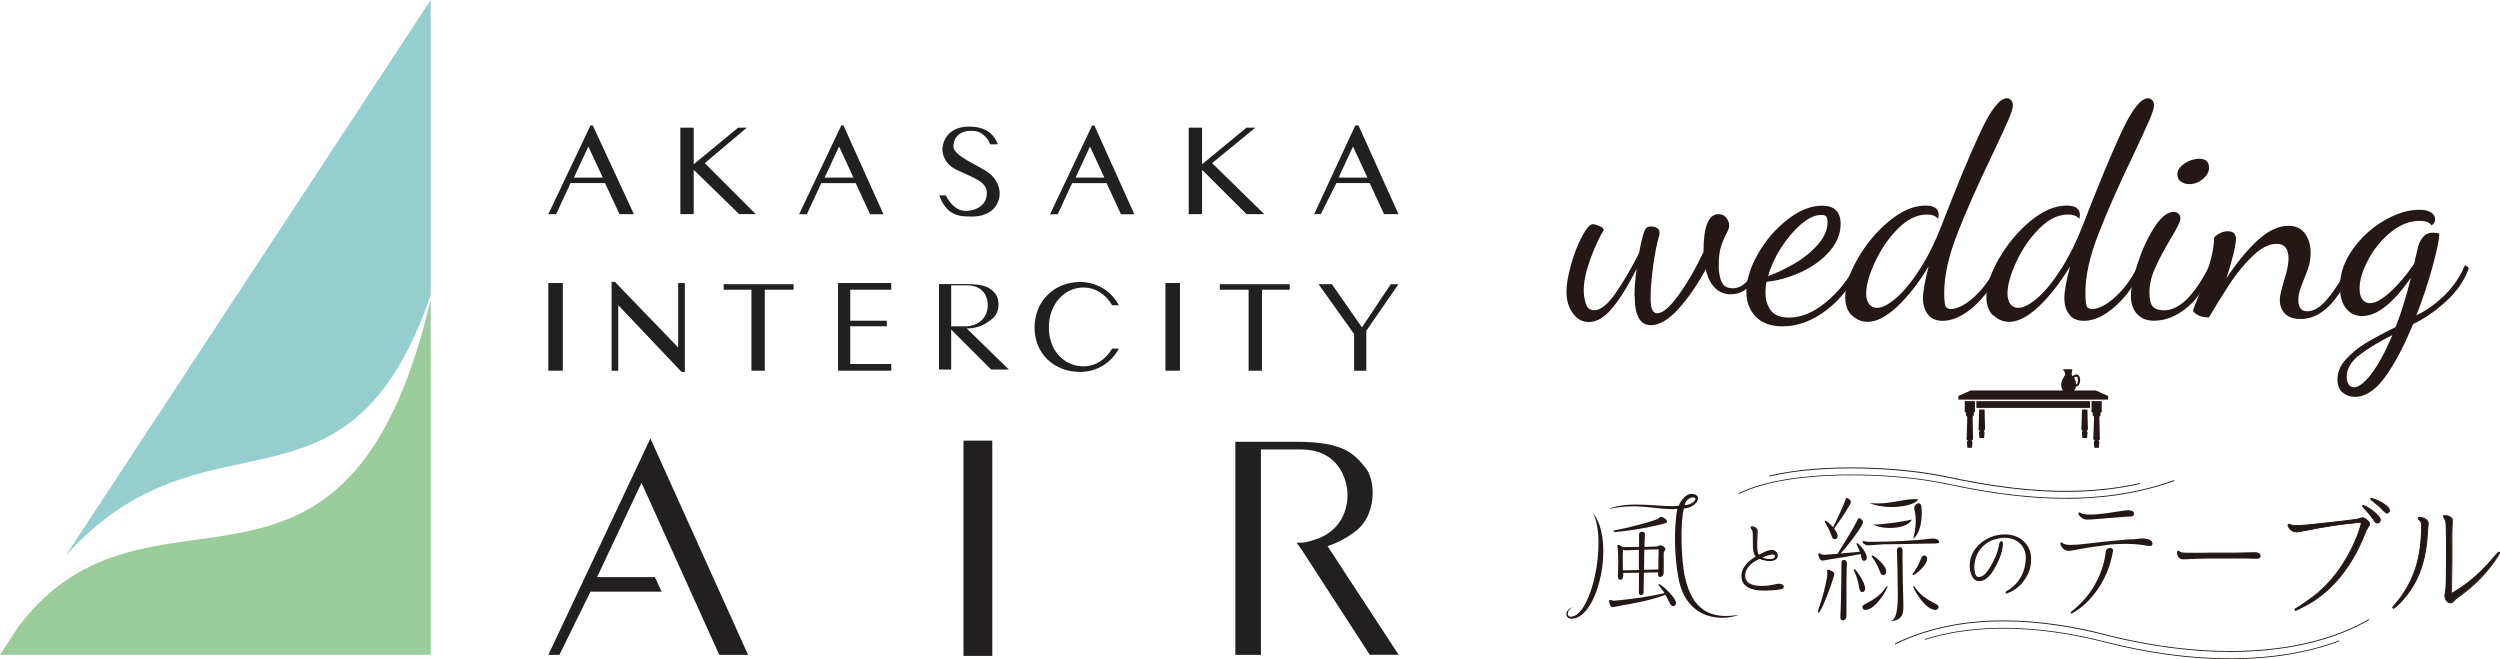 <?xml version="1.0" encoding="UTF-8"?>
<svg id="_レイヤー_2" data-name="レイヤー 2" xmlns="http://www.w3.org/2000/svg" viewBox="0 0 262.07 69.1">
  <defs>
    <style>
      .cls-1 {
        fill: #231815;
      }

      .cls-1, .cls-2, .cls-3, .cls-4, .cls-5 {
        stroke-width: 0px;
      }

      .cls-2 {
        fill-rule: evenodd;
      }

      .cls-2, .cls-3 {
        fill: #221f20;
      }

      .cls-4 {
        fill: #94cfcd;
      }

      .cls-5 {
        fill: #9bcc9b;
      }
    </style>
  </defs>
  <g id="obj">
    <g>
      <path class="cls-4" d="M45.15,30.95V0L6.86,58.29c14.78-16.52,29.55-1.97,38.28-27.34"/>
      <path class="cls-5" d="M1.98,65.62l-1.98,3.02h45.15V31.41C36.3,68.88,15.71,47.59,1.98,65.62"/>
      <polyline class="cls-3" points="78.3 13.38 77.38 13.38 72.72 17.22 72.72 13.38 71.32 13.38 71.32 22.45 72.72 22.45 72.72 17.8 77.49 22.45 79.23 22.45 73.88 17.1"/>
      <path class="cls-3" d="M103.67,18.15c-.81-.7-3.72-1.75-3.72-2.79,0-1.16.93-1.75,2.1-1.63,1.04,0,1.74,1.16,1.74,1.4h.81c-.47-1.28-1.52-1.86-3.02-1.86-2.33,0-2.79,1.75-2.79,2.33s.23,1.63,1.52,2.21c1.62.81,3.14,1.16,3.14,2.44s-1.16,1.86-2.21,1.86-1.74-.93-2.09-1.63h-.7c.58,1.51,1.4,2.21,3.02,2.21,1.4.11,2.68-.35,3.14-1.52.47-1.05,0-2.32-.93-3.02"/>
      <path class="cls-3" d="M61.9,13.15l-4.42,9.3h.82l1.51-3.26h3.61l1.52,3.26h1.51l-4.31-9.3M60.16,18.62l1.51-3.26,1.52,3.26h-3.02Z"/>
      <path class="cls-3" d="M88.19,13.15l-4.42,9.31h.81l1.51-3.26h3.61l1.51,3.26h1.4l-4.19-9.31M86.44,18.62l1.52-3.26,1.51,3.26h-3.02Z"/>
      <polyline class="cls-3" points="131.6 13.38 130.67 13.38 126.01 17.22 126.01 13.38 124.61 13.38 124.61 22.45 126.01 22.45 126.01 17.8 130.67 22.45 132.53 22.45 127.06 17.1"/>
      <path class="cls-3" d="M114.49,13.15l-4.42,9.31h.81l1.51-3.26h3.61l1.51,3.26h1.4l-4.19-9.31M112.75,18.62l1.51-3.26,1.51,3.26h-3.02Z"/>
      <path class="cls-3" d="M145.09,22.45h1.51l-4.19-9.3h-.34l-4.31,9.3h.7l1.63-3.26h3.49M140.32,18.62l1.51-3.26,1.52,3.26h-3.03Z"/>
      <path class="cls-2" d="M122.17,29.67h1.52v9.19h-1.52v-9.19ZM57.48,29.67h1.52v9.19h-1.52v-9.19Z"/>
      <polyline class="cls-3" points="71.09 36.42 64.46 29.55 64.11 29.55 64.11 38.86 64.81 38.86 64.81 31.99 71.44 38.98 71.79 38.98 71.79 29.67 71.09 29.67"/>
      <polyline class="cls-3" points="87.85 38.86 93.43 38.86 93.43 38.16 89.13 38.16 89.13 34.2 92.96 34.2 92.96 33.62 89.13 33.62 89.13 30.37 93.43 30.37 93.43 29.67 87.85 29.67"/>
      <polyline class="cls-3" points="75.86 30.37 78.77 30.37 78.77 38.86 80.17 38.86 80.17 30.37 83.19 30.37 83.19 29.79 75.86 29.79"/>
      <polyline class="cls-3" points="127.87 30.37 130.89 30.37 130.89 38.86 132.29 38.86 132.29 30.37 135.2 30.37 135.2 29.79 127.87 29.79"/>
      <polyline class="cls-3" points="145.79 29.79 142.77 34.32 139.62 29.79 138.22 29.79 141.95 35.02 141.95 38.86 143.23 38.86 143.23 34.67 146.6 29.79"/>
      <path class="cls-3" d="M103.9,33.5c.93-.58.93-2.09.47-2.67-.47-.58-.93-1.05-3.03-1.05h-2.91v8.96h1.28v-4.19l4.19,4.19h1.86l-4.42-4.31c.81,0,1.74-.23,2.56-.93M101.34,34.21h-1.63v-4.3h1.63c1.98,0,2.21,1.51,2.21,2.09,0,.93-.58,2.09-2.21,2.21"/>
      <path class="cls-3" d="M113.56,30.14c1.28,0,2.33.7,3.03,1.86h.7c-.81-1.52-2.33-2.44-4.07-2.44-2.68,0-4.77,1.98-4.77,4.77s2.09,4.66,4.77,4.66c1.74,0,3.26-.93,4.07-2.45h-.7c-.7,1.17-1.75,1.86-3.03,1.86-1.98,0-3.61-1.63-3.61-4.07s1.63-4.19,3.61-4.19"/>
      <polyline class="cls-3" points="57.48 68.65 58.64 68.65 61.9 62.02 69.35 62.02 68.65 60.5 62.59 60.5 67.25 50.61 75.4 68.65 78.42 68.65 68.18 45.96"/>
      <rect class="cls-3" x="101" y="46.19" width="3.02" height="22.57"/>
      <path class="cls-3" d="M139.16,57.25c1.05-.35,1.98-.81,3.02-1.63,2.1-1.63,2.1-5.24.93-6.63-1.16-1.4-2.21-2.68-7.21-2.68h-6.4v22.34h2.68v-21.53h4.19c4.19,0,4.89,3.49,4.89,4.77,0,1.98-1.05,4.07-3.72,4.77-.34.12-.81.23-1.16.23h-.46l.58.81,7.09,10.94h3.03"/>
      <path class="cls-1" d="M209.91,56.98c-.02.6-.14,1.32-.93,2.7-.33.59-.89,1.19-1.48,1.19-.73,0-.93-1.02-.93-1.58,0-1.66,1.56-3.18,3.62-3.18,1.61,0,2.69,1.11,2.67,2.5-.01.95-.23,1.57-.85,2.38-.2.25-.67.8-1.58,1.14-.05.02-.14,0-.14-.02,0-.02-.01-.04.05-.07.04-.02.19-.1.31-.18,1.19-.78,1.72-2.03,1.78-3.24.07-1.58-1.18-2.42-2.54-2.3l-.19.03c-.48.09-1.03.19-1.66.69-.62.5-1.14,1.31-1.14,2.43,0,.38.08,1.1.49,1.1.37,0,.82-.19,1.46-1.37.58-1.07.69-1.6.82-2.27.03-.16.22-.14.22,0v.05Z"/>
      <path class="cls-1" d="M210.39,62.21c-.09,0-.15-.04-.16-.1,0-.06.02-.1.09-.14.05-.02.19-.1.3-.17,1.05-.69,1.69-1.86,1.74-3.19.03-.63-.16-1.17-.55-1.58-.4-.42-.99-.66-1.66-.66-.09,0-.17,0-.26.01l-.17.03c-.47.08-1.01.17-1.64.67-.41.33-1.11,1.08-1.11,2.38,0,.47.11,1.03.42,1.03.34,0,.77-.16,1.4-1.33.59-1.09.69-1.63.81-2.25.02-.11.11-.17.19-.17.1,0,.17.07.17.17v.05c-.02.6-.15,1.35-.94,2.74-.16.28-.75,1.22-1.54,1.22s-1-1.04-1-1.65c0-1.76,1.69-3.25,3.69-3.25.81,0,1.53.28,2.04.79.47.47.71,1.1.71,1.78-.01.97-.24,1.6-.86,2.42-.4.52-.94.92-1.61,1.17-.02,0-.05.02-.08.02M210.17,56.24c.7,0,1.33.25,1.76.7.41.43.61,1.01.59,1.68-.06,1.37-.72,2.58-1.81,3.29-.06.04-.13.08-.19.12.6-.24,1.09-.61,1.46-1.09.6-.79.82-1.4.83-2.33,0-.65-.23-1.24-.67-1.68-.48-.48-1.17-.75-1.94-.75-1.93,0-3.56,1.43-3.56,3.11,0,.52.18,1.52.86,1.52.57,0,1.11-.59,1.43-1.16.77-1.36.9-2.09.92-2.67v-.05s-.02-.04-.03-.04c-.02,0-.05.02-.05.05-.12.64-.23,1.18-.83,2.29-.67,1.24-1.14,1.4-1.52,1.4-.52,0-.56-.89-.56-1.17,0-1.35.73-2.14,1.17-2.48.65-.51,1.23-.62,1.69-.7l.18-.03c.1-.01.19-.01.28-.01"/>
      <path class="cls-1" d="M171.8,62.15l.02-2.11-1.66.02c0,.38.01.71-.31.71-.24,0-.24-.23-.24-.44,0-.23.03-1.27.03-1.48,0-.37-.02-.97-.05-1.31,0-.05-.05-.27-.05-.32,0-.04.03-.1.11-.1.03,0,.24.04.45.23.25.01.81,0,1.11,0l.61-.02v-1.34c.02-.34.61-.32.61-.02,0,.14-.05,1.1-.05,1.36l.96-.03c.27-.02.29,0,.41-.04.06-.02.27-.1.31-.1.19,0,.53.23.53.41,0,.04-.12.23-.16.27-.03.09-.03.18-.03.37,0,.28.02,1.55,0,1.82-.03.37-.22.45-.35.45-.27,0-.25-.26-.24-.48l-1.48.03-.04,2.11c0,.31-.48.31-.5.02M172.29,62.6c.97-.17,1.42-.25,2.2-.42-.08-.16-.64-.86-.64-.87,0-.06.05-.08.08-.08.18,0,1.76,1.37,1.76,2,0,.2-.14.31-.29.31-.17,0-.28-.14-.38-.34-.04-.1-.37-.73-.42-.85-1.69.6-2.76.79-4.56,1.11-.16.03-.93.19-1,.19-.27,0-.36-.55-.36-.65,0-.08.07-.12.11-.12.06,0,.29.09.33.09.18,0,.93-.06,2.69-.3l.49-.07ZM171.82,55.45c-.54.08-2.1.32-2.58.32-.07,0-.08-.06-.08-.09,0-.07.05-.08.17-.1,1.18-.21,3.36-.76,4.39-1.15.07-.03.33-.27.38-.27.17,0,.66.29.66.52,0,.11-.13.16-.33.21-.96.25-1.59.36-2.2.48l-.42.07ZM171.81,57.63c-.21,0-1.17.06-1.37.06-.13,0-.23-.04-.3-.07-.04.45-.03,1.1-.02,2.17l1.68-.04v-2.11ZM173.84,59.69c0-.3.01-1.76.03-2.1l-1.5.03c0,.59-.03,1.65-.03,2.11.07,0,.45-.01.54-.01l.97-.03Z"/>
      <path class="cls-1" d="M191.64,59.72c.07,0,.65.17.65.45,0,.3-1.33,4.04-1.65,4.04-.04,0-.09-.04-.09-.08,0-.06.32-.99.36-1.11.4-1.27.65-2.62.65-2.83,0-.06-.04-.3-.04-.35,0-.09.06-.11.11-.11M193.62,58.99c0,.16-.04.59-.04.76-.02.58-.02.99-.02,4.7,0,.19,0,.58-.4.58-.21,0-.24-.22-.24-.31,0-.07.05-1.16.05-1.27.02-.53.07-2.95.07-4.46,0-.41.55-.36.55,0M192.98,58.45c-.3.05-1.89.32-1.95.32-.24,0-.42-.47-.42-.66,0-.06.04-.11.12-.11.04,0,.05.01.18.09.07.04.16.07.31.07s1.34-.11,1.41-.11c.44-.68,1.8-2.93,1.99-3.34.12-.27.17-.45.3-.39.18.09.38.19.37.46-.02.2-.83,1.54-2.34,3.24.38-.04,1.51-.14,2.02-.18-.06-.16-.2-.48-.27-.64-.03-.04-.08-.14-.1-.18-.01-.04.03-.08.09-.08.1,0,1,.89,1,1.51,0,.17-.07.34-.28.34-.17,0-.22-.1-.25-.21-.03-.07-.1-.44-.11-.5-.9.17-1,.19-1.65.31l-.41.07ZM193.64,52.22c.17.08.39.18.37.41,0,.18-.18.44-.21.48-.48.8-.58.96-1.53,2.31.22.28.36.53.36.76,0,.13-.04.34-.29.34-.16,0-.24-.09-.29-.22-.23-.58-.27-.66-.42-.99-.04-.1-.35-.62-.35-.65,0-.03.02-.08.09-.08.08,0,.58.44.79.69.31-.6,1.14-2.4,1.26-2.77.07-.24.1-.33.23-.28M194.4,59.66c.12,0,1.11,1.34,1.11,2.01,0,.16-.04.39-.29.39s-.29-.28-.35-.58c-.04-.25-.17-.95-.51-1.63-.01-.03-.04-.07-.04-.11,0-.05.03-.08.09-.08M198.8,57.04l-1.41.02c-.22,0-1.32.11-1.58.11-.3,0-.58-.28-.58-.36,0-.03.04-.08.09-.08.05,0,.37.04.42.06.43.02.84,0,1.15,0,1.15,0,3.79-.1,5.55-.33.64-.03.84.17.84.38,0,.14-.45.14-.62.14-.47,0-1.04,0-1.49.02l-1.96.04M198.93,61.52c0-.75-.03-2.73-.08-3.85-.03-.4.6-.44.59.02,0,.47,0,.8,0,.8,0,.55.02,1.77.02,2.14,0,.41.07,2.38.07,2.83,0,.94-.16,1.07-.3,1.25-.16.22-.64.42-1.02.38.79-.23.73-2.02.73-3.57M196.26,58.21c.11,0,1.47.97,1.47,1.72,0,.24-.16.35-.31.35-.21,0-.28-.18-.38-.43-.21-.52-.39-.9-.78-1.44-.03-.03-.06-.08-.06-.11,0-.04.03-.09.07-.09"/>
      <path class="cls-1" d="M220.73,57.15c-1.16.14-1.94.26-3.1.48l-.39.07-.28.04c-.59.08-.98-.51-.98-.79,0-.06.05-.1.1-.1.02,0,.04.01.06.03.26.19.47.24.86.24.47,0,.86-.03,1.24-.07l.52-.06,2.13-.24,2.23-.21h.48c.14-.01.79-.1.95-.1.47,0,1.09.12,1.09.55,0,.18-.15.25-.31.25-.08,0-.55-.07-.67-.1-.59-.1-1.3-.13-1.86-.13-.8,0-1.18.04-1.55.07l-.52.06ZM221.51,57.71c-.03.26-.25,1.2-.41,1.68-1.23,3.55-3.84,4.93-3.97,4.93-.04,0-.07-.06-.07-.1s.03-.07.04-.08c1.76-1.35,2.53-2.87,2.72-3.27.79-1.54.9-2.87.92-3.07.02-.43.8-.49.76-.09M220.92,54.32l-1.53.12c-.05,0-.38.03-.61.03-.58,0-.91-.51-.91-.65,0-.03.02-.1.1-.1.04,0,.09.03.15.05.26.17.85.17.96.17.98,0,2.26-.21,2.4-.24.29-.04,1.39-.22,1.57-.22.35,0,.66.11.66.38,0,.13-.08.23-.22.27-.03.01-.6.04-.64.04l-.32.02-1.6.12Z"/>
      <path class="cls-1" d="M233.4,58.48h-1.73c-.77,0-1.72.03-2.54.08h-.2c-.64.04-.64-.56-.64-.65,0-.03,0-.11.07-.11.02,0,.05.01.05.02.21.17.31.18.72.19h.38c.31.02,1.87-.01,2.22-.01h2.42s1.93-.05,1.93-.05h.32c.18,0,.53.02.53.32,0,.23-.23.23-.46.22h-.22c-.32-.02-1-.03-1.78-.02h-1.07Z"/>
      <path class="cls-1" d="M228.88,58.64c-.34,0-.51-.18-.59-.34-.05-.11-.08-.24-.08-.39,0-.16.1-.18.14-.18.04,0,.08.02.1.04.18.14.26.15.67.17h.37c.2.02.89,0,1.46,0,.34,0,.63-.01.76-.01h2.42s2.24-.04,2.24-.04c.49,0,.6.21.6.39,0,.29-.29.29-.41.29-.04,0-.08,0-.13,0h-.22c-.31-.02-.99-.03-1.77-.02h-1.08s-1.73,0-1.73,0c-.69,0-1.62.03-2.54.08h-.2s-.04.01-.05.01M228.35,57.87v.04c0,.16.04.27.07.33.09.18.26.27.51.25h.2c.92-.06,1.85-.09,2.55-.09h2.8c.78-.02,1.47,0,1.78,0h.22s.08.02.12.02c.22,0,.27-.06.27-.16,0-.06,0-.25-.46-.25h-.32l-1.93.03h-2.42c-.13.01-.42.02-.76.02-.57,0-1.27.02-1.47.01h-.37c-.42-.02-.54-.03-.76-.21h-.02Z"/>
      <path class="cls-1" d="M241.58,55.63c-.62.13-.69.14-.86.14-.64,0-.88-.64-.88-.7,0-.1.07-.12.1-.12.02,0,.1.03.17.05.19.07.41.1.7.1.9,0,5.94-.6,6.23-.66.07-.01.59-.17.6-.17.24,0,.77.37.77.69,0,.11-.34.57-.38.69-.59,1.54-2,4.99-5.48,7.34-.36.24-1.78,1.01-1.9,1.01-.04,0-.08-.04-.08-.1,0-.03.03-.06.04-.07.67-.4,1.3-.84,1.92-1.3,3.51-2.67,4.98-7.21,4.98-7.66,0-.1-.06-.11-.13-.11-.04,0-.11.02-.22.03-1.75.15-3.84.49-5.59.86M248.97,54.71c-.1-.11-.51-.7-.62-.84-.1-.12-.72-.78-.72-.8,0-.05.03-.1.07-.1.26,0,1.82,1.04,1.82,1.53,0,.21-.19.34-.31.34-.13,0-.2-.09-.24-.13M248.57,52.24c.28,0,1.92.73,1.92,1.26,0,.14-.11.29-.28.29-.15,0-.67-.6-.8-.71-.15-.13-.91-.73-.91-.77,0-.03.03-.07.07-.07"/>
      <path class="cls-1" d="M240.65,64.04c-.07,0-.13-.07-.13-.15,0-.03.02-.07.06-.1.72-.42,1.37-.9,1.92-1.31,3.64-2.77,4.97-7.33,4.97-7.62,0-.05,0-.07-.08-.07-.02,0-.06,0-.1.01-.03,0-.07,0-.12.02-1.63.14-3.67.45-5.58.85-.62.13-.69.14-.86.14-.65,0-.93-.64-.93-.74,0-.13.1-.17.14-.17.04,0,.18.06.19.06.17.07.38.09.68.09.91,0,6-.62,6.22-.66.04,0,.21-.06.34-.1q.25-.07.26-.07c.25,0,.82.38.82.73,0,.08-.1.23-.24.46-.07.11-.13.2-.14.24-1.87,4.91-4.6,6.76-5.49,7.36-.31.2-1.78,1.02-1.93,1.02M247.39,54.71s.17,0,.17.16c0,.53-1.51,5.03-5.01,7.7-.55.41-1.2.88-1.92,1.3-.02.02-.02.03-.02.03,0,.03.02.05.04.05.12,0,1.5-.75,1.88-1,3.59-2.43,5-6.11,5.46-7.31.02-.05.08-.14.15-.26.08-.14.22-.36.22-.42,0-.3-.51-.64-.72-.64,0,0-.13.03-.24.07-.15.05-.31.09-.35.1-.36.07-5.35.66-6.24.66-.31,0-.54-.03-.72-.1-.07-.03-.14-.05-.15-.05,0,0-.05,0-.05.08,0,.06.23.65.84.65.16,0,.24-.01.85-.14,1.92-.4,3.95-.71,5.59-.86.04,0,.08,0,.11-.01.05,0,.09-.01.12-.01M249.21,54.88c-.14,0-.22-.09-.26-.13h0c-.06-.08-.21-.28-.35-.49-.11-.15-.22-.3-.27-.36-.05-.07-.27-.3-.44-.49q-.29-.32-.29-.34c0-.08.05-.14.12-.14.31,0,1.86,1.06,1.86,1.57,0,.23-.21.38-.35.38M247.67,53.05s.16.17.27.29c.19.2.4.42.45.49.05.07.16.21.27.37.14.19.29.41.34.47h0c.04.06.1.11.2.11s.26-.11.26-.29c0-.44-1.5-1.48-1.77-1.48-.01,0-.02.02-.03.04M250.2,53.84c-.12,0-.38-.25-.66-.56-.07-.07-.13-.14-.17-.17-.02-.02-.07-.06-.12-.1-.8-.64-.8-.67-.8-.7,0-.05.05-.12.12-.12.27,0,1.96.73,1.96,1.31,0,.17-.13.34-.33.34M248.54,52.31c.08.08.57.49.76.64.05.04.1.08.13.11.04.03.09.09.17.17.16.17.5.53.6.53.14,0,.24-.13.24-.25,0-.49-1.6-1.21-1.87-1.21-.01,0-.02,0-.02.02"/>
      <path class="cls-1" d="M253.49,54.35c0-.06.04-.11.13-.11.32,0,.93.17.93.67,0,.1-.07.58-.07.67-.07,1.2-.18,3.57-1.51,5.83-.84,1.41-1.95,2.36-2.06,2.36-.03,0-.1-.03-.1-.08,0-.03.18-.24.28-.35,1.67-1.97,2.74-4.31,2.74-8.18,0-.42-.04-.48-.31-.73-.02-.02-.04-.04-.04-.09M256.99,62.2c1.02-.6,2.48-1.47,4.5-3.86.04-.04.4-.48.42-.48.05,0,.12.03.12.08,0,.03-1.22,2.34-4.02,4.4l-.21.15c-.14.1-.36.25-.49.4-.21.21-.31.31-.48.31-.32,0-.55-.46-.55-.79,0-.05.02-.14.03-.18l.04-.24c.07-.36.1-.49.1-5.29,0-.23-.03-1.29-.03-1.53,0-.25-.03-.52-.08-.63-.03-.07-.2-.35-.2-.4,0-.1.1-.1.14-.1.21,0,.8.1.8.52,0,.07-.01.24-.03.45l-.02.27v.45s-.01.34-.01.34v2.99s-.04,3-.04,3v.17Z"/>
      <path class="cls-1" d="M250.91,63.81c-.05,0-.14-.04-.14-.13,0-.03,0-.05.29-.38,1.91-2.27,2.74-4.71,2.74-8.15,0-.4-.04-.45-.3-.7-.02-.01-.06-.05-.06-.11,0-.08.06-.16.18-.16.32,0,.98.18.98.72,0,.05-.02.19-.03.34-.02.14-.04.28-.04.33v.08c-.07,1.24-.21,3.55-1.52,5.77-.81,1.37-1.94,2.39-2.1,2.39M253.62,54.28c-.06,0-.09.03-.09.06,0,.02.02.04.03.05.28.26.33.32.33.76,0,3.47-.83,5.92-2.76,8.21-.23.27-.27.32-.27.33,0,.01.04.03.05.03.12-.03,1.2-.95,2.02-2.35,1.29-2.2,1.43-4.49,1.5-5.73v-.08s.02-.19.04-.34c.02-.14.03-.28.03-.33,0-.47-.6-.62-.89-.62M256.83,63.24c-.36,0-.59-.49-.59-.83,0-.06.01-.15.03-.19l.04-.23c.07-.36.1-.5.1-5.29,0-.11,0-.43-.02-.74,0-.33-.01-.66-.01-.78,0-.27-.03-.52-.08-.61,0-.03-.04-.08-.07-.14-.09-.17-.13-.25-.13-.29,0-.06.03-.14.19-.14.22,0,.85.1.85.56,0,.06,0,.16-.02.3l-.02.42-.02.45v3.32s-.04,3.08-.04,3.08c.98-.58,2.43-1.46,4.42-3.81.02-.02.08-.1.15-.18q.27-.31.31-.31c.08,0,.17.04.17.12,0,.09-1.29,2.42-4.03,4.44l-.23.17c-.14.09-.34.24-.46.37-.22.22-.32.32-.51.32M256.29,54.08c-.08,0-.09.02-.09.05,0,.03.08.17.12.25.03.06.06.12.07.15.06.13.09.42.09.65,0,.12,0,.45.02.78,0,.33.02.64.02.74,0,4.79-.03,4.94-.1,5.3l-.04.24s-.03.12-.03.17c0,.3.21.74.5.74.15,0,.24-.09.45-.29.12-.13.33-.28.47-.38l.23-.17c2.72-1.99,3.93-4.23,4-4.37,0-.01-.03-.03-.06-.03-.04.04-.16.18-.25.28-.09.1-.14.16-.16.18-2.04,2.42-3.52,3.29-4.5,3.87l-.07.04v-.25l.03-3,.02-3.32v-.45s.04-.42.04-.42c0-.14.02-.24.02-.29,0-.39-.6-.47-.76-.47"/>
      <path class="cls-1" d="M167,53.78c1.49,2.98-.17,10.87-2.36,10.87-.39,0-.46-.63.22-1-.89.29-.84,1.22-.11,1.21,2.76-.02,4.59-8.09,2.25-11.08"/>
      <path class="cls-1" d="M176.65,60.6c-.44-1.94-.52-5.83-.13-7.29,1.12-.07,1.93-1.1,1.21-1.45-.9-.43-1.61.74-1.75,1.16-1.69.23-5.1-.63-7.44.36,3.28-.75,5.27.16,7.29-.04-.34,1.77-.35,4.82.12,7.27.88,4.64,4.9,4.44,6.31,3.84-2.99.52-4.85-.56-5.6-3.85M177.49,52.64c-.3.24-.6.29-.88.31.17-1.07,1.71-.97.88-.31"/>
      <path class="cls-1" d="M195.97,52.73c2.16.23,3.73-.54,5.11-.39-.28.71-3.21,1.2-5.11.39"/>
      <path class="cls-1" d="M196.35,54.99c.72.04,3.61-.37,4.06-.53-.38.95-2.83,1.15-4.06.53"/>
      <path class="cls-1" d="M200.69,53.44c.28,1.16.07,2.29-.14,3.05,1.08-.83.97-3.34.8-3.62-.29-.35-.82.16-.66.57"/>
      <path class="cls-1" d="M186.52,61.26c-.05,0-.07,0-.14.01l-.16.04c-.5.1-1.01.19-1.52.19-.74,0-1.83-.14-1.83-1.16,0-.87.76-1.45,1.55-1.81,2.22.83,2.19-.81,1.28-.81-.42,0-.92.32-1.36.53-.17-.2-.19-.52-.2-.88v-.41s0-.41,0-.41l.03-.61s0-.2,0-.28c0-.29-.36-.41-.52-.41-.06,0-.09.03-.09.07,0,.03.16.23.18.27.06.19.06.4.06,1.5,0,.96.23,1.17.36,1.28-.41.22-1.55.94-1.55,2.02,0,1.38,1.66,1.46,2.32,1.46.73,0,1.59-.09,1.79-.14.11-.03.2-.09.2-.2,0-.19-.3-.24-.4-.24M186.11,58.42c-.11.31-.81.35-1.55.06,1.08-.6,1.7-.49,1.55-.06"/>
      <path class="cls-1" d="M184.94,61.91c-1.97,0-2.39-.83-2.39-1.53,0-1.04,1-1.75,1.51-2.04-.14-.14-.31-.42-.31-1.26,0-1.07,0-1.3-.06-1.48,0,0-.04-.06-.07-.09-.09-.12-.11-.16-.11-.2,0-.07.05-.14.16-.14.2,0,.58.15.58.48,0,.04,0,.13,0,.19,0,.04,0,.07,0,.09l-.04,1.02v.41c.02.31.04.61.17.8.09-.04.17-.09.26-.13.36-.19.74-.38,1.08-.38.4,0,.65.3.65.58,0,.16-.07.31-.21.41-.32.25-.94.23-1.72-.05-.99.46-1.49,1.05-1.49,1.74,0,.73.58,1.09,1.76,1.09.52,0,1.03-.09,1.5-.19l.21-.04s.06,0,.1,0c.16,0,.47.08.47.31,0,.08-.04.2-.24.26-.23.07-1.1.15-1.81.15M183.66,55.31s.05.08.08.11c.05.07.08.1.09.13.07.21.07.41.07,1.53,0,.93.22,1.13.33,1.22l.07.06-.08.05c-.46.25-1.52.93-1.52,1.97,0,1.15,1.23,1.39,2.25,1.39.74,0,1.58-.09,1.77-.14.14-.05.14-.11.14-.13,0-.13-.24-.18-.33-.18-.03,0-.05,0-.07,0l-.21.04c-.48.1-1,.19-1.53.19-1.26,0-1.9-.41-1.9-1.23,0-.74.55-1.39,1.59-1.87h.03s.02,0,.02,0l.07-.04c.49-.27.93-.42,1.25-.42.23,0,.33.08.38.15.03.05.07.13.03.26.02-.05.04-.11.04-.16,0-.22-.19-.44-.51-.44s-.67.18-1.02.36c-.1.06-.21.11-.31.16l-.05.02-.03-.04c-.19-.22-.21-.57-.22-.93v-.41s0-.42,0-.42l.03-.61v-.09c0-.06.01-.14.01-.19,0-.24-.32-.34-.45-.34h-.01M184.73,58.46c.28.09.54.14.78.14.29,0,.5-.08.54-.21.03-.07.03-.13,0-.17-.04-.06-.14-.09-.27-.09-.16,0-.49.05-1.05.34"/>
      <path class="cls-1" d="M200.49,60.21s.03-.09.05-.11c.4-.53.58-.92.79-1.43.1-.25.17-.44.38-.44.16,0,.31.11.31.35,0,.74-1.35,1.72-1.47,1.72-.04,0-.07-.04-.07-.08"/>
      <path class="cls-1" d="M197.87,61.49c-.07.36-1.23,2.36-2.28,2.45-.24.02-.36-.14-.36-.29,0-.21.18-.27.42-.4,1.34-.7,1.6-1.09,2.14-1.8.02-.03.04-.02.05-.02.02,0,.04.02.03.06"/>
      <path class="cls-1" d="M200.59,61.43s.04,0,.06.02c.53.7.8,1.09,2.14,1.79.24.13.43.19.42.4,0,.15-.13.32-.37.3-1.06-.09-2.21-2.09-2.28-2.45,0-.04.01-.05.03-.06"/>
      <path class="cls-1" d="M216.58,52.28c-3.72,0-7.78-.49-12.39-1.49-5.82-1.27-16.67-1.62-21.9,1l-.04-.08c5.25-2.62,16.13-2.27,21.96-1,5.18,1.12,9.68,1.6,13.76,1.46,3.56-.12,6.81-.72,9.94-1.84l.03.09c-3.14,1.12-6.4,1.72-9.97,1.84-.46.02-.92.03-1.39.03"/>
      <path class="cls-1" d="M216.57,51.56c-3.71,0-7.77-.5-12.38-1.49-4.88-1.06-13.1-1.46-18.71-.12l-.02-.09c5.62-1.35,13.86-.95,18.75.11,8.04,1.74,14.43,1.95,20.12.67l.02.09c-2.44.55-5.01.83-7.78.83"/>
      <path class="cls-1" d="M233.79,68.34c-4.12,0-8.59-.59-13.22-1.78-5.97-1.53-14.62-2.61-21.9,1l-.04-.09c7.31-3.61,15.98-2.54,21.97-1,11.02,2.83,21.12,2.26,27.72-1.57l.05.08c-3.84,2.23-8.87,3.36-14.57,3.36"/>
      <path class="cls-1" d="M233.77,69.1c-4.12,0-8.59-.59-13.2-1.78-4.91-1.26-12.16-2.33-18.77-.25l-.03-.08c6.64-2.08,13.9-1.01,18.83.25,9.34,2.4,18.08,2.36,24.6-.1l.03.08c-3.32,1.25-7.21,1.88-11.45,1.88"/>
      <polygon class="cls-1" points="219.69 40.93 206.59 40.93 205.29 41.51 205.29 41.89 220.99 41.89 220.99 41.51 219.69 40.93"/>
      <rect class="cls-1" x="205.96" y="42.05" width="1.07" height="1.07"/>
      <rect class="cls-1" x="207.18" y="42.05" width="11.91" height=".71"/>
      <path class="cls-1" d="M217.88,39.34c-.1-.09-.3-.17-.61.09-.07-.08-.11-.14-.11-.22l.08-.5h-1.03c.06.04.29.28.29.5,0,.2-.43.52-.43,1.15,0,.35.17.64.43.79h.7c.21-.12.37-.35.41-.63.11,0,.22-.05.3-.16.19-.25.21-.8-.03-1.02M217.73,40.23s-.05.06-.11.07v-.03c0-.33-.1-.52-.21-.66.1-.09.24-.17.32-.09.14.12.14.54,0,.71"/>
      <path class="cls-1" d="M206.49,46.13c-.16,0-.3.11-.3.25l.05.56h.48l.05-.56c0-.14-.13-.25-.3-.25"/>
      <path class="cls-1" d="M207.03,43.09c0-.17-.24-.31-.53-.31s-.53.14-.53.31.24.31.53.31.53-.14.53-.31"/>
      <path class="cls-1" d="M206.92,43.45c0,.17-.19.29-.43.29s-.42-.13-.42-.29.19-.3.42-.3.43.13.43.3"/>
      <polygon class="cls-1" points="206.83 46 206.16 46 206.23 43.55 206.78 43.55 206.83 46"/>
      <path class="cls-1" d="M206.83,46c0,.13-.15.24-.34.24s-.34-.11-.34-.24.15-.24.34-.24.34.11.34.24"/>
      <rect class="cls-1" x="219.25" y="42.05" width="1.07" height="1.07"/>
      <path class="cls-1" d="M219.78,46.13c-.16,0-.29.11-.29.25l.05.56h.48l.05-.56c0-.14-.14-.25-.3-.25"/>
      <path class="cls-1" d="M220.32,43.09c0-.17-.24-.31-.53-.31s-.54.14-.54.31.24.31.54.31.53-.14.53-.31"/>
      <path class="cls-1" d="M220.21,43.45c0,.17-.19.29-.43.29s-.42-.13-.42-.29.19-.3.42-.3.43.13.43.3"/>
      <polygon class="cls-1" points="220.12 46 219.44 46 219.52 43.55 220.07 43.55 220.12 46"/>
      <path class="cls-1" d="M220.13,46c0,.13-.16.24-.34.24s-.34-.11-.34-.24.15-.24.34-.24.34.11.34.24"/>
      <path class="cls-1" d="M207.75,45.11c-.16,0-.3.11-.3.25l.05.56h.49l.05-.56c0-.13-.13-.25-.29-.25"/>
      <path class="cls-1" d="M208.09,44.98c0,.13-.16.24-.34.24s-.34-.11-.34-.24.15-.24.34-.24.34.11.34.24"/>
      <polygon class="cls-1" points="207.47 42.93 207.41 44.98 208.09 44.98 208.04 42.93 207.47 42.93"/>
      <path class="cls-1" d="M218.53,45.11c-.16,0-.29.11-.29.25l.05.56h.49l.05-.56c0-.13-.13-.25-.3-.25"/>
      <path class="cls-1" d="M218.87,44.98c0,.13-.15.24-.34.24s-.34-.11-.34-.24.15-.24.34-.24.34.11.34.24"/>
      <polygon class="cls-1" points="218.25 42.93 218.19 44.98 218.87 44.98 218.82 42.93 218.25 42.93"/>
      <path class="cls-1" d="M171.34,31.01c0-.75.07-1.69.22-2.82-.84,1.67-1.66,3.02-2.49,4.04-.83,1.02-1.66,1.53-2.52,1.53-.67,0-1.23-.31-1.67-.92-.45-.62-.67-1.36-.67-2.24,0-.77.16-1.72.48-2.86.32-1.14.71-2.13,1.16-2.97.45-.85.82-1.27,1.11-1.27.17,0,.4.06.71.19.3.13.45.27.45.44-.44.67-.9,1.66-1.38,2.96-.48,1.3-.72,2.41-.72,3.33,0,.48.07.95.22,1.41.14.46.43.69.88.69.64,0,1.36-.56,2.16-1.67.79-1.12,1.64-2.55,2.53-4.3.17-.88.31-1.51.42-1.89.11-.39.23-.64.34-.75.12-.12.28-.17.49-.17.27,0,.49.06.66.17.17.12.25.29.25.52,0,.06-.02.18-.06.34-.23.77-.43,1.79-.61,3.07-.18,1.27-.27,2.43-.27,3.47s.23,1.53.69,1.53c.59,0,1.34-.65,2.28-1.96.94-1.31,1.79-2.79,2.57-4.46,0-2.65.52-3.97,1.57-3.97.35,0,.63.13.83.39.2.26.3.53.3.8,0,.21-.1.5-.31.88-.25.48-.44.96-.58,1.42-.14.47-.21,1.1-.21,1.9,0,.69.1,1.25.3,1.71.2.45.59.67,1.17.67.46,0,.89-.18,1.29-.53.4-.35.79-.95,1.19-1.78l.41.31c-.75,1.75-1.78,2.63-3.1,2.63-.65,0-1.19-.22-1.64-.65-.45-.44-.78-1.1-.98-1.97-.88,1.63-1.83,3.01-2.86,4.15-1.03,1.14-2,1.71-2.9,1.71-1.12,0-1.69-1.01-1.69-3.03"/>
      <path class="cls-1" d="M184.05,33.19c-.66-.68-.98-1.55-.98-2.62,0-1.23.41-2.55,1.22-3.97.81-1.42,1.84-2.61,3.08-3.58,1.24-.97,2.46-1.46,3.64-1.46,1.29,0,1.94.64,1.94,1.91,0,1.03-.39,1.98-1.16,2.87-.77.89-1.76,1.61-2.97,2.17-1.21.56-2.42.91-3.63,1.03-.09.35-.12.73-.12,1.12,0,.75.19,1.38.56,1.88.38.5,1.01.75,1.91.75,1.28,0,2.56-.53,3.85-1.59,1.29-1.06,2.35-2.38,3.16-3.95l.38.29c-.84,1.86-1.99,3.35-3.48,4.48-1.48,1.12-3,1.69-4.57,1.69-1.23,0-2.17-.34-2.83-1.01M188.11,27.63c.96-.56,1.78-1.23,2.45-1.99.68-.76,1.02-1.56,1.02-2.39,0-.25-.05-.43-.14-.55-.09-.11-.26-.17-.52-.17-.65,0-1.35.32-2.11.97-.76.65-1.46,1.47-2.1,2.47-.64,1-1.09,1.99-1.36,2.97.88-.31,1.79-.75,2.76-1.31"/>
      <path class="cls-1" d="M194.15,33.09c-.48-.45-.72-1.1-.72-1.96,0-1.15.44-2.49,1.31-4.02.88-1.53,1.97-2.84,3.29-3.93,1.31-1.09,2.59-1.63,3.82-1.63.91,0,1.38.33,1.38.97,0,.08-.02.23-.06.44-.21-.31-.6-.47-1.19-.47-1.04,0-2.05.5-3.03,1.49-.98.99-1.78,2.15-2.4,3.49-.62,1.34-.92,2.43-.92,3.29,0,.46.1.83.3,1.1.2.27.47.41.83.41.56,0,1.25-.36,2.07-1.08.81-.72,1.64-1.74,2.47-3.05.84-1.31,1.58-2.81,2.22-4.48,1.63-4.21,2.99-7.5,4.09-9.84,1.1-2.35,2.02-3.52,2.77-3.52.17,0,.31.07.44.2.12.13.19.31.19.52,0,.31-.17.85-.5,1.61-.33.76-.88,1.94-1.63,3.52-1.54,3.21-2.78,5.99-3.69,8.34-.92,2.35-1.38,4.4-1.38,6.15,0,.69.04,1.15.11,1.39.07.24.28.36.61.36.44,0,.95-.19,1.55-.58.6-.39,1.19-.93,1.77-1.63.58-.7,1.08-1.51,1.5-2.43l.38.28c-.4,1.04-.94,1.99-1.63,2.85-.69.85-1.42,1.53-2.21,2.02-.78.49-1.53.73-2.24.73s-1.23-.23-1.57-.69c-.33-.46-.5-1.01-.5-1.66,0-.71.2-1.83.59-3.35-1.06,1.75-2.16,3.16-3.3,4.22-1.14,1.06-2.17,1.59-3.09,1.59-.6,0-1.15-.22-1.62-.67"/>
      <path class="cls-1" d="M208.95,33.09c-.48-.45-.72-1.1-.72-1.96,0-1.15.44-2.49,1.32-4.02.88-1.53,1.97-2.84,3.28-3.93,1.31-1.09,2.59-1.63,3.82-1.63.92,0,1.38.33,1.38.97,0,.08-.02.23-.06.44-.21-.31-.6-.47-1.19-.47-1.04,0-2.05.5-3.03,1.49-.98.99-1.78,2.15-2.39,3.49-.62,1.34-.92,2.43-.92,3.29,0,.46.1.83.29,1.1.2.27.48.41.83.41.57,0,1.25-.36,2.07-1.08s1.64-1.74,2.47-3.05c.83-1.31,1.57-2.81,2.22-4.48,1.63-4.21,2.99-7.5,4.08-9.84,1.1-2.35,2.02-3.52,2.77-3.52.17,0,.31.07.44.2.12.13.19.31.19.52,0,.31-.17.85-.5,1.61-.33.76-.88,1.94-1.62,3.52-1.55,3.21-2.78,5.99-3.69,8.34-.92,2.35-1.38,4.4-1.38,6.15,0,.69.04,1.15.11,1.39.07.24.28.36.61.36.44,0,.96-.19,1.55-.58.59-.39,1.18-.93,1.77-1.63.59-.7,1.09-1.51,1.5-2.43l.38.28c-.4,1.04-.94,1.99-1.62,2.85-.69.85-1.43,1.53-2.21,2.02-.78.49-1.53.73-2.24.73s-1.23-.23-1.56-.69c-.34-.46-.5-1.01-.5-1.66,0-.71.2-1.83.6-3.35-1.07,1.75-2.17,3.16-3.3,4.22-1.14,1.06-2.16,1.59-3.08,1.59-.6,0-1.15-.22-1.63-.67"/>
      <path class="cls-1" d="M224,32.9c-.42-.49-.62-1.12-.62-1.89,0-.81.23-1.94.7-3.38.47-1.44,1.05-2.7,1.75-3.79.7-1.09,1.38-1.63,2.05-1.63.19,0,.35.06.48.19.14.13.21.29.21.5,0,.29-.33.99-1,2.09-.69,1.15-1.24,2.18-1.64,3.08-.41.9-.61,1.77-.61,2.58,0,.73.12,1.23.36,1.49.24.26.63.39,1.17.39,1.63,0,3.23-1.6,4.82-4.79l.28.31c-.59,1.75-1.45,3.12-2.58,4.1-1.14.98-2.33,1.47-3.59,1.47-.77,0-1.36-.25-1.78-.74M228.61,19.04c-.24-.18-.36-.43-.36-.77,0-.42.25-.79.75-1.13.5-.33,1.01-.5,1.54-.5.69,0,1.03.32,1.03.97,0,.4-.21.78-.64,1.14-.43.37-.89.55-1.39.55-.38,0-.68-.09-.92-.27"/>
      <path class="cls-1" d="M239.55,32.9c-.37-.37-.56-.85-.56-1.45,0-.27.05-.59.14-.96.1-.36.19-.72.3-1.08.12-.38.24-.77.33-1.19.09-.42.14-.79.14-1.13,0-1.02-.41-1.53-1.25-1.53-.79,0-1.62.42-2.48,1.25-.87.83-1.64,1.76-2.32,2.78-.68,1.02-1.45,2.25-2.3,3.69-.36,0-.68-.06-.97-.17-.29-.11-.52-.28-.69-.51,0-.1.14-.48.41-1.13.52-1.34.95-2.55,1.28-3.65.33-1.1.51-2.07.53-2.93.15-.17.35-.32.62-.45.27-.14.54-.2.81-.2.57,0,.85.27.85.81,0,.31-.09.86-.28,1.64-.19.78-.43,1.61-.72,2.49,1-1.54,2.07-2.85,3.19-3.91,1.13-1.06,2.23-1.6,3.32-1.6.77,0,1.35.28,1.74.83.39.56.58,1.22.58,1.99,0,.46-.06.9-.17,1.32-.11.42-.29.9-.52,1.44-.19.46-.33.86-.44,1.19-.1.33-.16.67-.16,1,0,.79.31,1.19.94,1.19.71,0,1.44-.47,2.21-1.41.76-.94,1.48-2.1,2.17-3.48l.34.41c-1.5,3.53-3.31,5.29-5.42,5.29-.71,0-1.25-.18-1.63-.55"/>
      <path class="cls-1" d="M245.56,41.14c-.35-.3-.53-.76-.53-1.36,0-.77.3-1.48.91-2.14.6-.65,1.3-1.22,2.08-1.69.78-.47,1.82-1.03,3.11-1.67.59-1.5,1.12-3.22,1.6-5.16-1.86,2.67-3.56,4.01-5.1,4.01-.73,0-1.3-.28-1.72-.83-.42-.55-.62-1.29-.62-2.21,0-1.38.44-2.69,1.33-3.94.89-1.25,1.98-2.26,3.29-3.02,1.3-.76,2.53-1.14,3.67-1.14.56,0,.98.09,1.27.28.28.19.42.43.42.72,0,.17-.05.31-.14.42-.09.12-.17.18-.24.21-.21-.31-.62-.47-1.25-.47-1.04,0-2.05.4-3.02,1.19-.97.79-1.76,1.75-2.36,2.88-.6,1.13-.91,2.14-.91,3.03,0,.5.1.88.29,1.14.2.26.47.39.8.39.56,0,1.27-.39,2.11-1.16.85-.77,1.69-1.76,2.52-2.97l.38-1.66c.08-.4.26-.76.52-1.1.26-.33.62-.5,1.08-.5.19,0,.41.03.66.09,0,.57-.23,1.7-.69,3.4-.46,1.7-1.03,3.43-1.72,5.18,1.09-.52,2.09-1.25,3.02-2.17.93-.93,1.62-1.97,2.08-3.11l.41.31c-.44,1.27-1.23,2.43-2.36,3.47-1.14,1.04-2.3,1.85-3.49,2.41-.98,2.38-1.97,4.24-2.97,5.6-1,1.36-2.05,2.03-3.13,2.03-.5,0-.93-.15-1.28-.45M248.55,39.23c.72-.91,1.47-2.28,2.24-4.11-1.52.77-2.7,1.49-3.54,2.16-.83.67-1.25,1.41-1.25,2.22,0,.33.07.6.21.8.14.2.32.3.55.3.48,0,1.08-.45,1.8-1.36"/>
    </g>
  </g>
</svg>